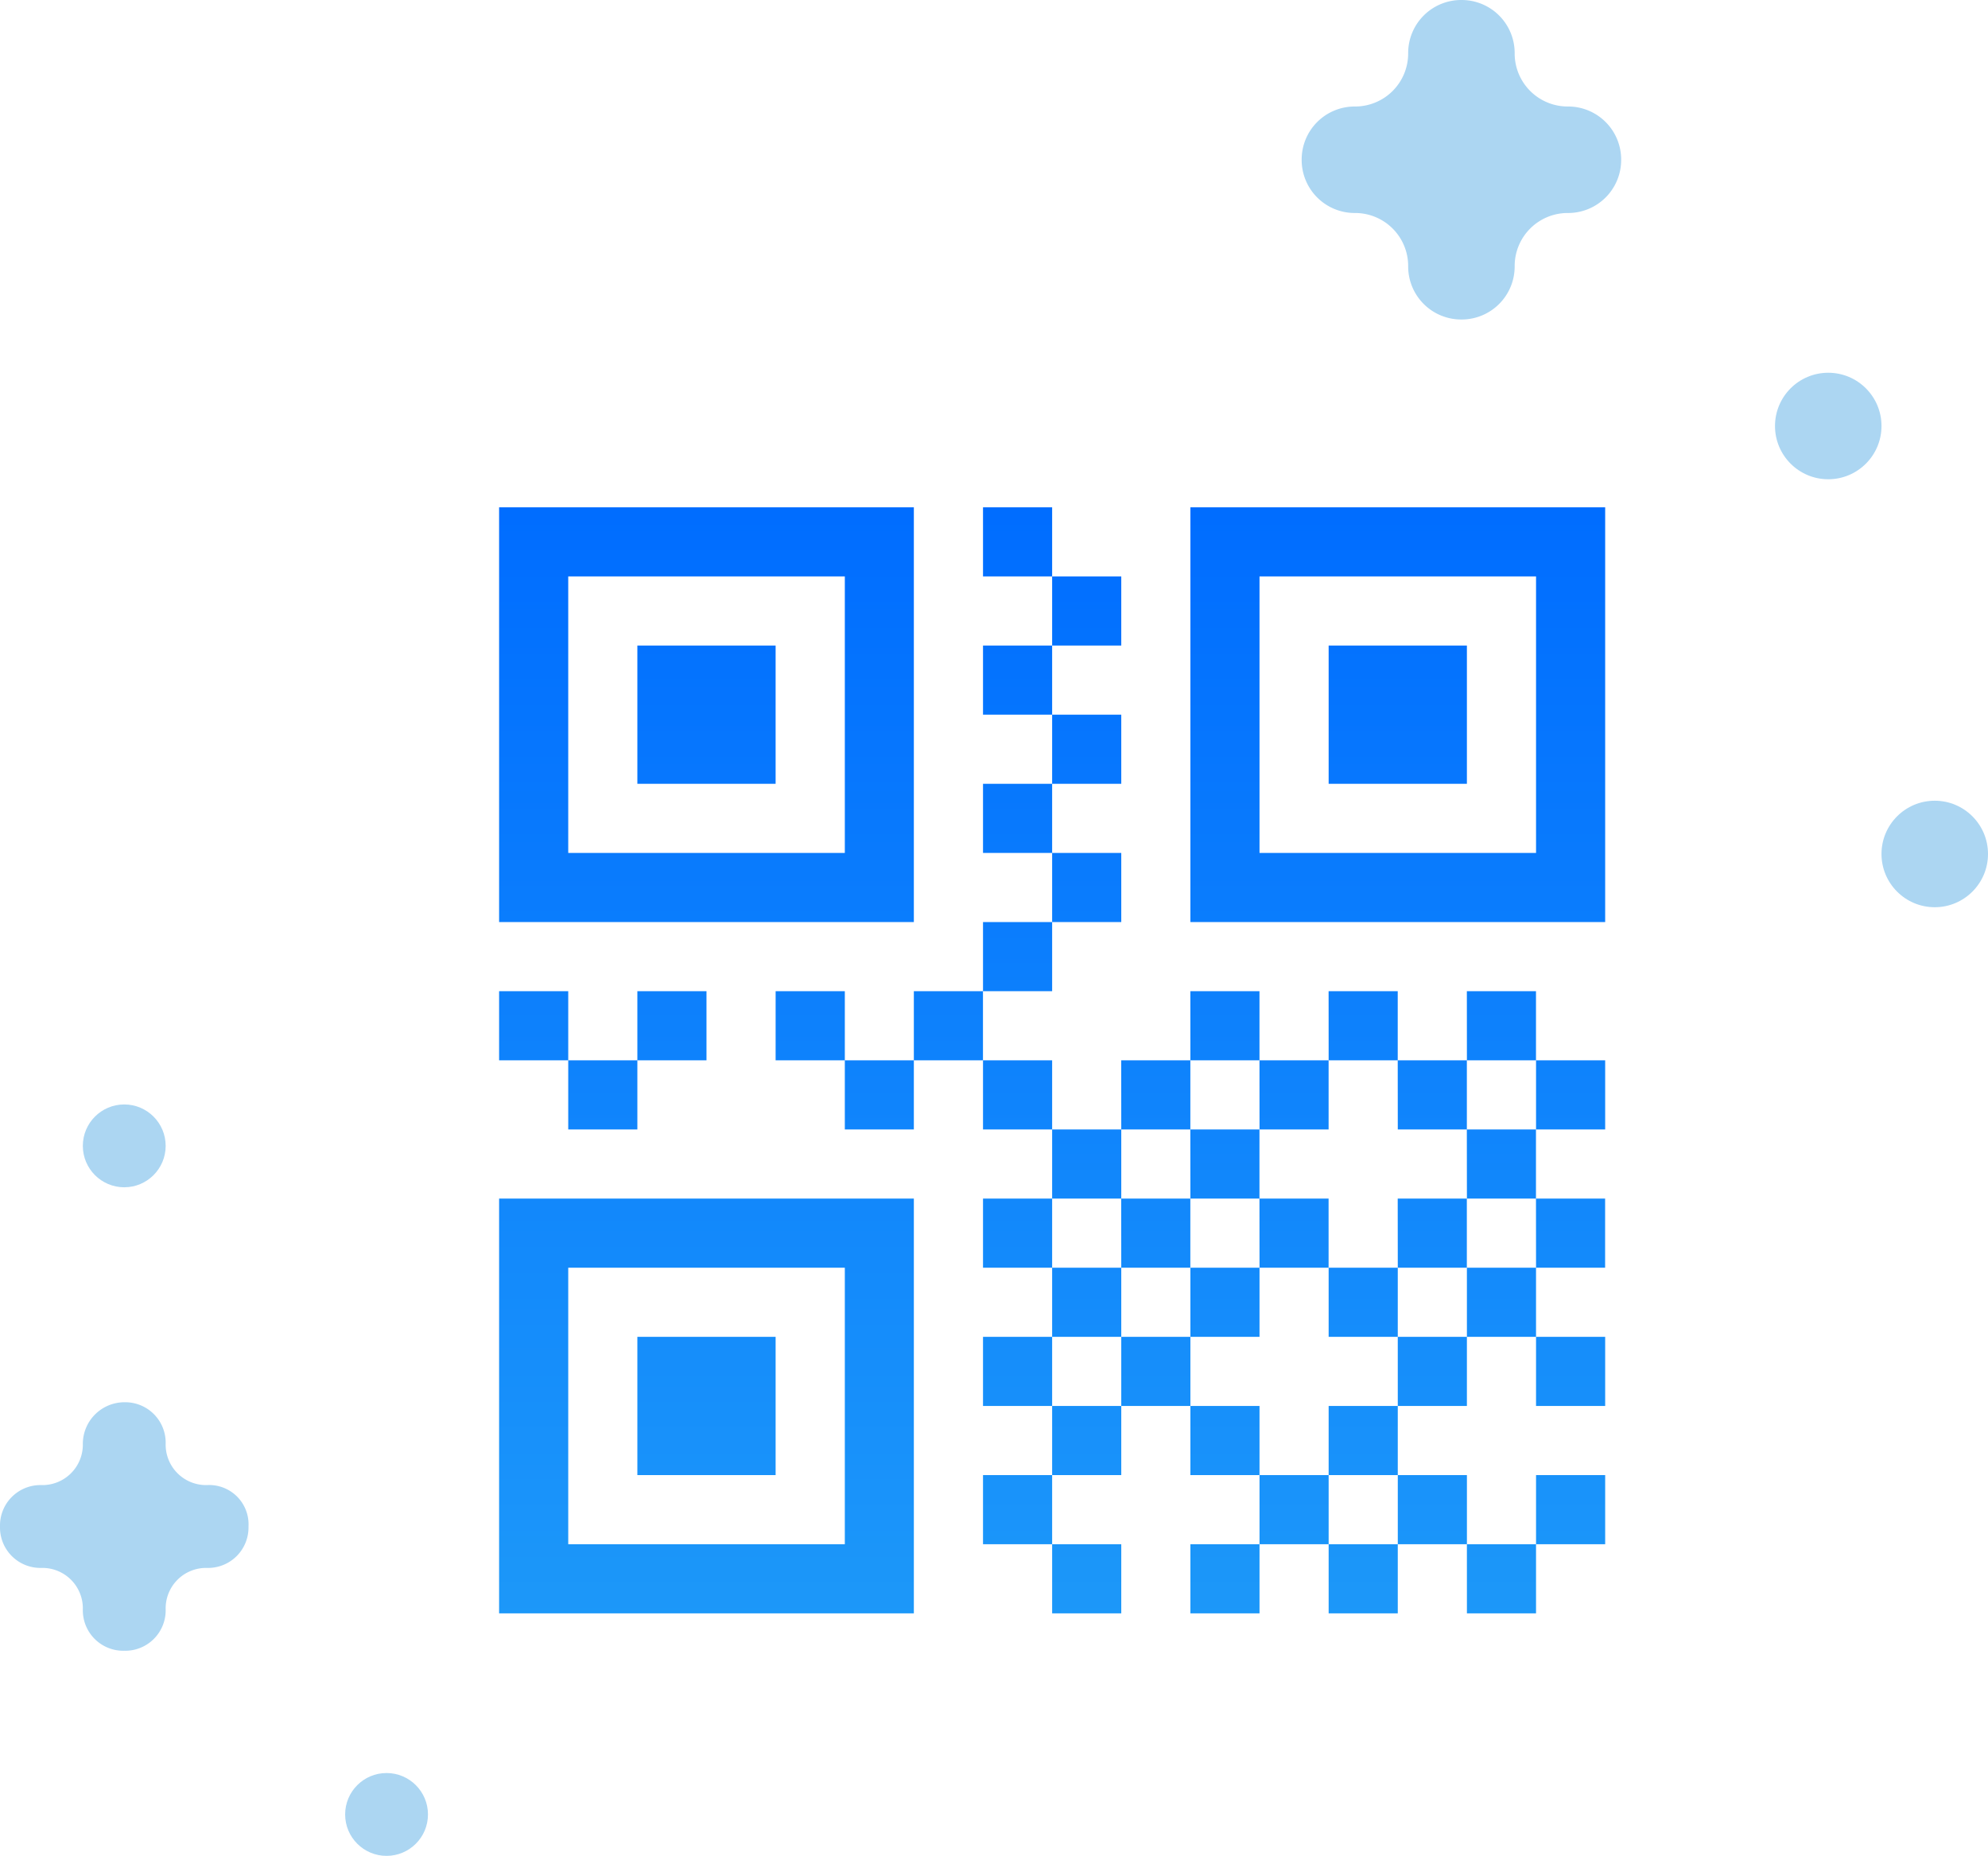 <svg xmlns="http://www.w3.org/2000/svg" id="P-02-04" width="100.8" height="94.1" viewBox="0 0 100.8 94.1">
    <defs>
        <linearGradient id="linear-gradient" x1=".5" x2=".5" y2="1" gradientUnits="objectBoundingBox">
            <stop offset="0" stop-color="#006dff"/>
            <stop offset="1" stop-color="#43d2f1"/>
        </linearGradient>
        <clipPath id="clip-path">
            <path id="Rectángulo_2116" d="M0 0H62.781V62.781H0z" transform="translate(4 4)"/>
        </clipPath>
        <style>
            .cls-1{fill:#acd6f2}
        </style>
    </defs>
    <circle id="Elipse_70" cx="2.7" cy="2.7" r="2.7" class="cls-1" transform="translate(95.4 40.6)"/>
    <circle id="Elipse_71" cx="2.7" cy="2.7" r="2.7" class="cls-1" transform="translate(90 18.9)"/>
    <path id="Trazado_3493" d="M90.5 6.8a2.689 2.689 0 0 1-2.7-2.7 2.689 2.689 0 0 0-2.7-2.7 2.689 2.689 0 0 0-2.7 2.7 2.689 2.689 0 0 1-2.7 2.7A2.689 2.689 0 0 0 77 9.5a2.689 2.689 0 0 0 2.7 2.7 2.689 2.689 0 0 1 2.7 2.7 2.689 2.689 0 0 0 2.7 2.7 2.689 2.689 0 0 0 2.7-2.7 2.689 2.689 0 0 1 2.7-2.7 2.689 2.689 0 0 0 2.7-2.7 2.689 2.689 0 0 0-2.7-2.7z" class="cls-1" transform="translate(-11 -1.4)"/>
    <circle id="Elipse_72" cx="2.1" cy="2.1" r="2.1" class="cls-1" transform="translate(4.2 56)"/>
    <circle id="Elipse_73" cx="2.1" cy="2.1" r="2.1" class="cls-1" transform="translate(17.5 89.9)"/>
    <path id="Trazado_3494" d="M21.5 76.7a2.051 2.051 0 0 1-2.1-2.1 2.051 2.051 0 0 0-2.1-2.1 2.112 2.112 0 0 0-2.1 2.1 2.051 2.051 0 0 1-2.1 2.1 2.051 2.051 0 0 0-2.1 2.1 2.051 2.051 0 0 0 2.1 2.1 2.051 2.051 0 0 1 2.1 2.1 2.051 2.051 0 0 0 2.1 2.1 2.051 2.051 0 0 0 2.1-2.1 2.051 2.051 0 0 1 2.1-2.1 2.051 2.051 0 0 0 2.1-2.1 1.994 1.994 0 0 0-2.1-2.1z" class="cls-1" transform="translate(-11 -1.4)"/>
    <g id="Icon_-_TPV_Virtual" clip-path="url(#clip-path)" transform="translate(17.7 18.585)">
        <path id="Icon_metro-qrcode" fill="url(#linear-gradient)" stroke="rgba(0,0,0,0)" stroke-miterlimit="10" d="M20.1 5.433H6.076v14.021H20.1zm3.5-3.505v21.031H2.571V1.928zM9.581 8.938h7.01v7.01h-7.01zm45.567-3.505H41.127v14.021h14.021zm3.505-3.505v21.031H37.622V1.928h21.031zm-14.021 7.01h7.01v7.01h-7.01zM20.1 40.485H6.076v14.02H20.1zm3.5-3.506V58.01H2.571V36.979zM9.581 43.99h7.01V51h-7.01zM27.107 1.928h3.505v3.505h-3.505zm3.505 3.505h3.505v3.505h-3.505zm-3.505 3.505h3.505v3.505h-3.505zm3.505 3.505h3.505v3.505h-3.505zm-3.505 3.505h3.505v3.505h-3.505zm3.505 3.505h3.505v3.505h-3.505zm-3.505 3.505h3.505v3.505h-3.505zm0 7.01h3.505v3.505h-3.505zm3.505 3.505h3.505v3.505h-3.505zm-3.505 3.505h3.505v3.505h-3.505zm3.505 3.505h3.505v3.507h-3.505zm-3.505 3.507h3.505v3.505h-3.505zm3.505 3.505h3.505V51h-3.505zM27.107 51h3.505v3.505h-3.505zm3.505 3.505h3.505v3.505h-3.505zm24.536-24.536h3.505v3.505h-3.505zm-49.072 0h3.505v3.505H6.076zm3.505-3.505h3.505v3.505H9.581zm-7.01 0h3.505v3.505H2.571zm14.021 0H20.1v3.505h-3.509zm3.508 3.505h3.5v3.505h-3.5zm3.5-3.505h3.505v3.505H23.6zm10.515 3.505h3.505v3.505h-3.503zm3.505-3.505h3.505v3.505h-3.503zm3.505 3.505h3.505v3.505h-3.503zm3.505-3.505h3.505v3.505h-3.503zm3.505 3.505h3.505v3.505h-3.502zm3.505-3.505h3.505v3.505h-3.502zm3.505 10.515h3.505v3.505h-3.502zm-21.031 0h3.505v3.505h-3.502zm3.505-3.505h3.505v3.505h-3.502zm3.505 3.505h3.505v3.505h-3.502zm7.01 0h3.505v3.505h-3.501zm3.505-3.505h3.505v3.505h-3.501zm3.509 10.516h3.505v3.505h-3.505zm-21.031 0h3.505v3.505h-3.505zm3.505-3.505h3.505v3.505h-3.505zm7.01 0h3.505v3.505h-3.505zm3.505 3.505h3.505v3.505h-3.504zm3.505-3.505h3.505v3.505h-3.504zM55.148 51h3.505v3.505h-3.505zm-17.526-3.505h3.505V51h-3.505zM41.127 51h3.505v3.505h-3.505zm3.505-3.505h3.505V51h-3.505zM48.138 51h3.505v3.505h-3.505zm-10.516 3.505h3.505v3.505h-3.505zm7.01 0h3.505v3.505h-3.505zm7.01 0h3.505v3.505h-3.504z" transform="translate(5.036 5.209)"/>
    </g>
</svg>
